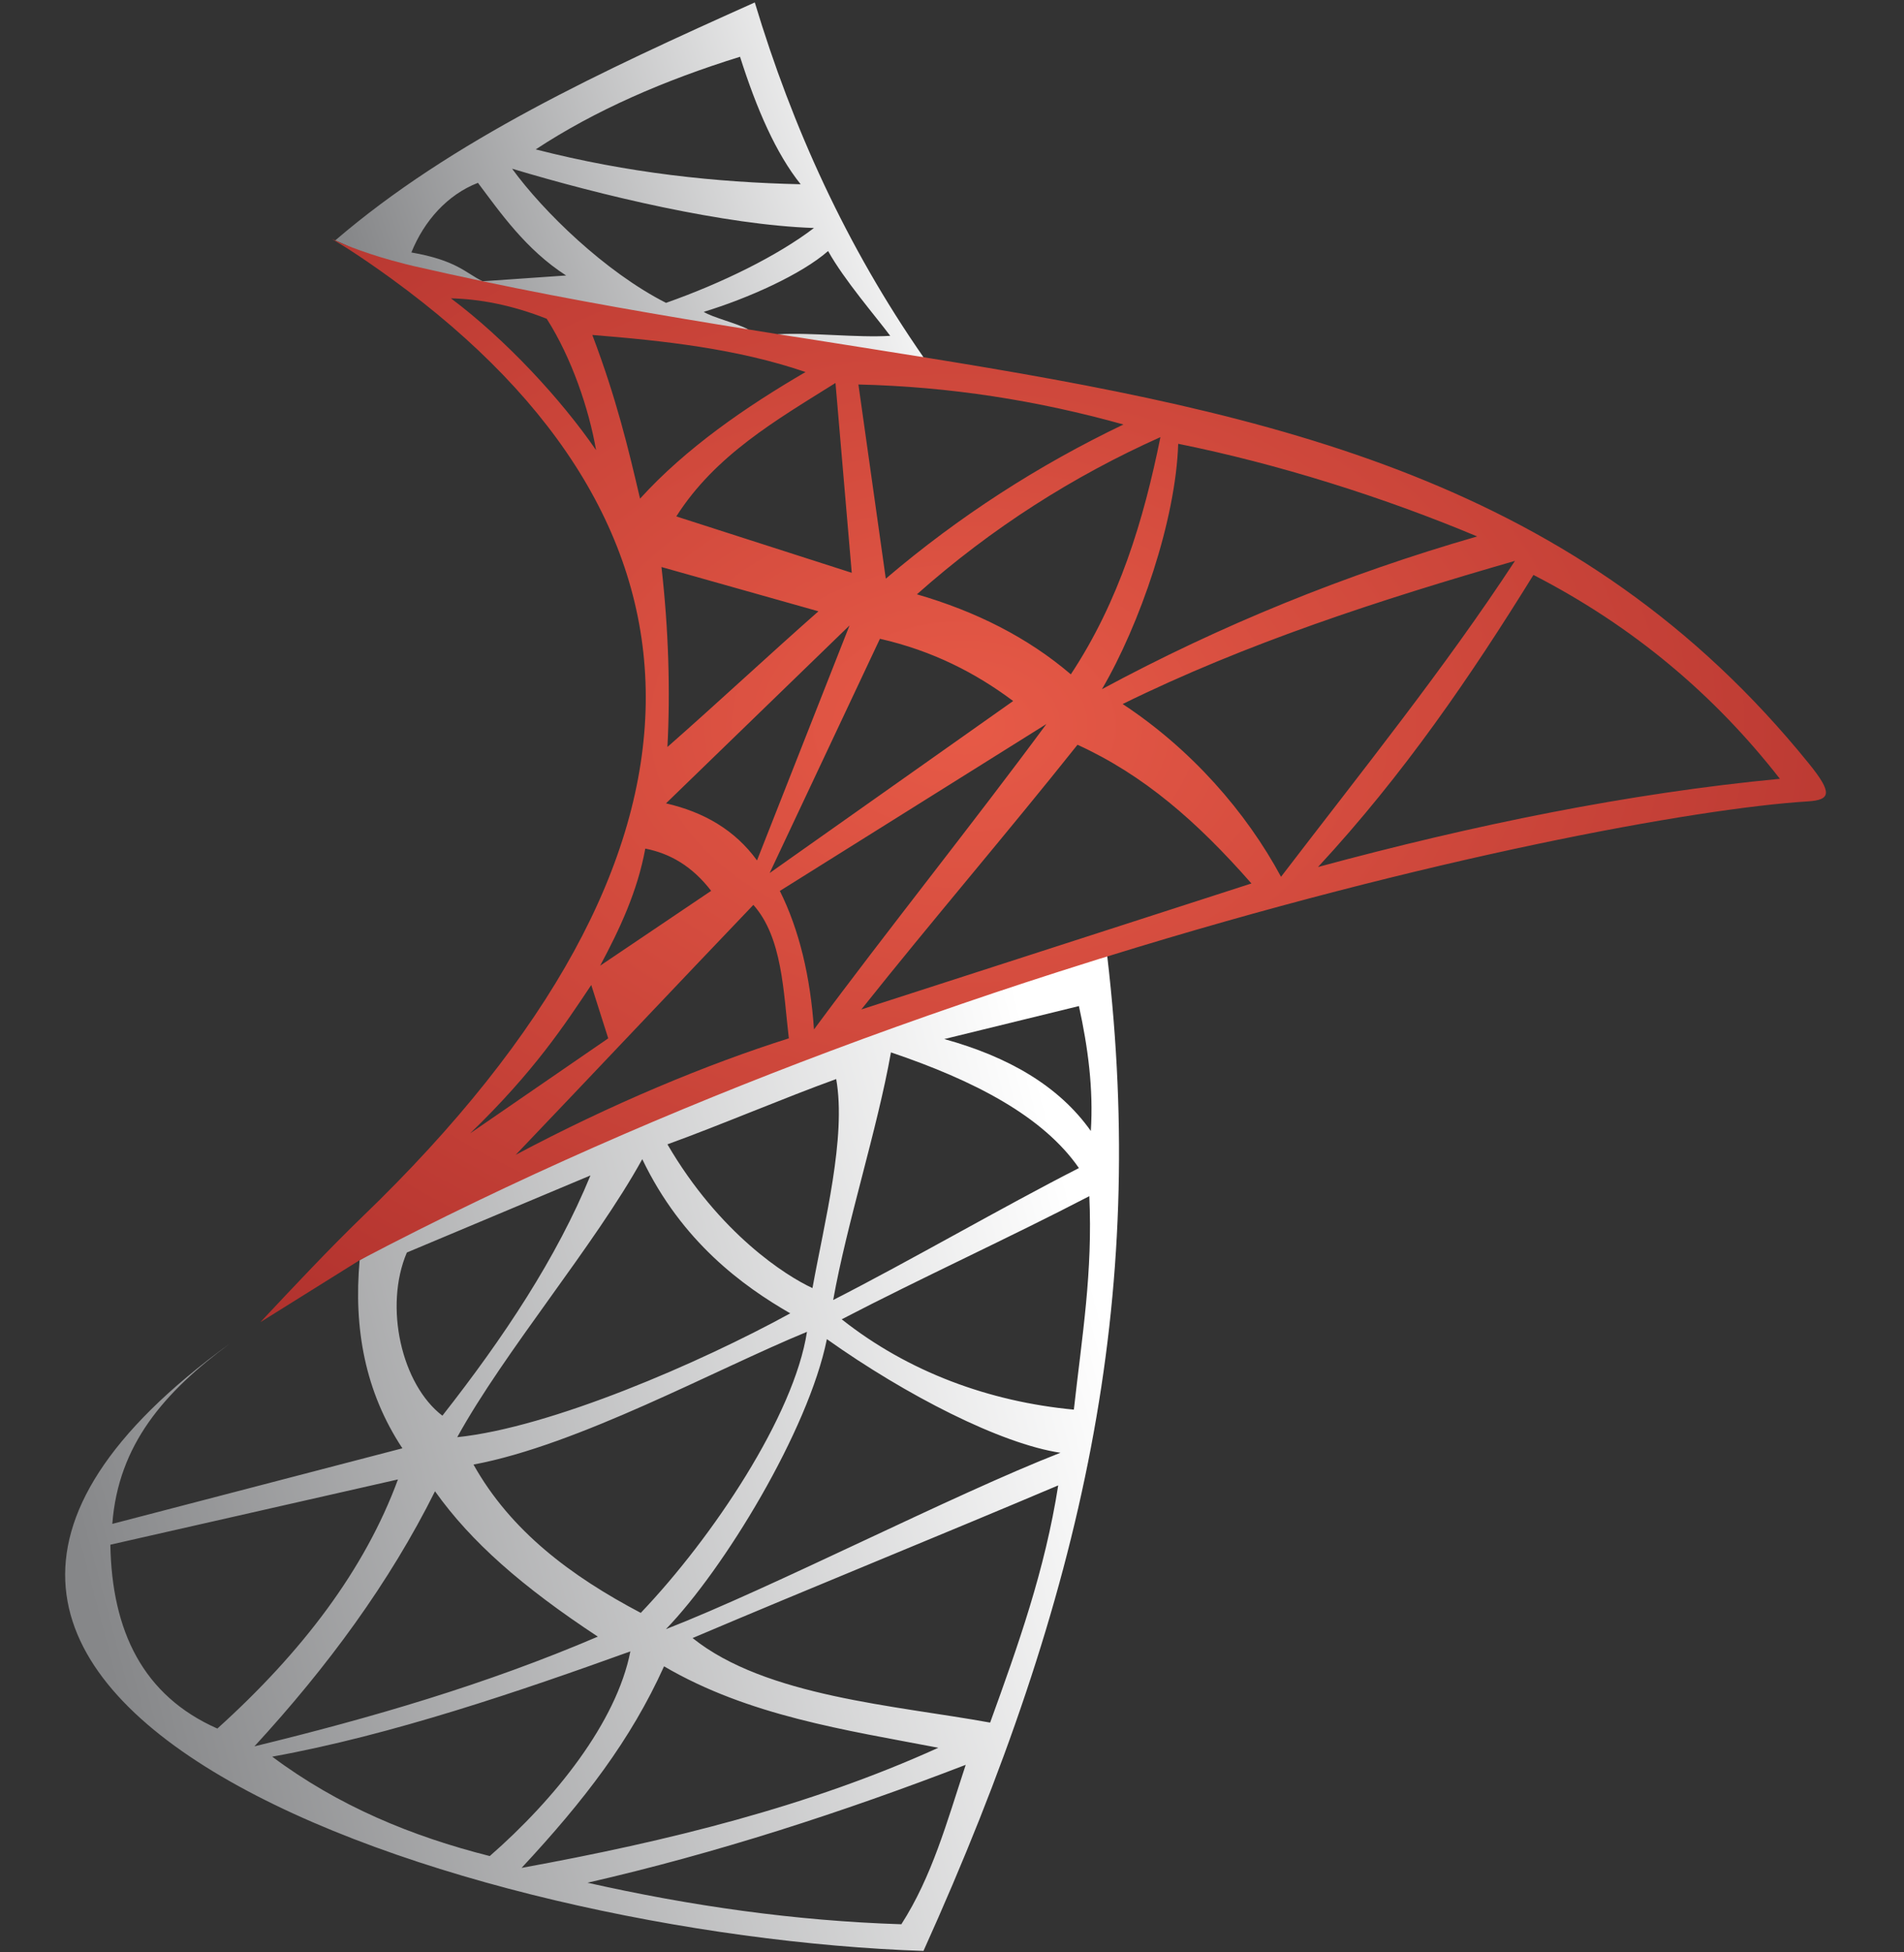 <svg width="280" height="287" viewBox="0 0 280 287" fill="none" xmlns="http://www.w3.org/2000/svg">
<rect x="0" y="0" width="280" height="287" fill="#333333" stroke="none"/>
<path d="M110.998 0.358C88.596 10.395 66.416 20.63 49.294 35.346C52.522 36.601 56.145 39.123 59.673 40.156C59.84 41.25 59.634 40.143 59.673 40.156C74.966 44.639 93.076 47.349 110.511 49.897C110.459 49.858 110.07 48.443 110.004 48.417C108.632 47.607 104.619 46.613 103.495 45.842C110.017 43.855 117.86 40.339 121.78 36.902C124.107 41.111 128.878 46.627 130.917 49.37C126.081 49.672 119.298 48.847 114.449 49.136H114.358C115.09 49.24 114.695 51.363 115.414 51.481C115.597 51.507 116.404 51.929 116.587 51.955C122.978 52.909 135.806 52.507 135.793 52.507H135.806C124.46 36.195 116.527 18.695 110.998 0.358ZM108.829 8.344C111.273 16.042 114.136 22.59 117.743 27.086C105.274 26.811 92.413 25.452 78.781 21.962C87.564 16.185 97.72 11.794 108.829 8.344ZM70.939 41.332C68.442 40.103 67.149 38.273 60.496 37.11C62.365 32.47 65.803 28.614 70.286 26.877C73.554 31.229 77.357 36.718 83.251 40.496C79.147 40.77 75.057 41.058 70.966 41.346C70.965 41.345 70.952 41.345 70.939 41.332ZM97.942 44.521C88.962 39.946 79.918 31.124 75.305 24.798C88.362 28.732 106.646 33.084 119.703 33.515C114.357 37.594 106.188 41.62 97.942 44.521Z" fill="url(#paint0_linear_2216_518)"/>
<path d="M162.835 140.599C162.822 140.573 162.822 140.547 162.822 140.521C162.835 140.599 160.854 140.22 159.991 140.521C147.038 144.926 134.456 148.587 121.974 153.044C111.83 156.664 100.975 160.038 91.191 164.126C77.728 169.75 65.575 177.859 52.889 185.246C51.987 195.283 53.686 204.603 59.176 212.901C44.955 216.6 30.735 220.312 16.515 224.011C17.404 212.391 24.095 204.654 33.846 197.479C-39.072 250.335 69.331 284.578 135.805 286.787C159.567 234.167 168.715 190.722 162.835 140.599ZM122.971 158.622C124.486 167.196 121.22 179.691 119.481 189.349C115.612 187.572 105.809 181.351 98.151 168.216C105.626 165.524 115.495 161.315 122.971 158.622ZM131.022 154.701C143.282 158.844 153.372 164.073 158.666 171.705C147.425 177.443 133.78 185.364 122.528 191.101C124.565 179.691 128.996 166.112 131.022 154.701ZM118.671 195.78C116.789 208.053 104.816 225.998 94.23 237.094C83.969 231.696 75.096 225.044 69.632 215.293C85.119 212.392 105.208 201.309 118.671 195.78ZM67.24 211.268C74.207 198.617 87.485 183.037 94.452 170.398C100.255 182.528 109.26 189.063 116.214 193.062C102.974 200.316 81.069 209.831 67.24 211.268ZM59.83 184.122C68.835 180.345 77.827 176.567 86.832 172.79C81.866 184.893 74.102 196.591 65.057 208.106C59.045 203.518 56.444 192.068 59.83 184.122ZM31.964 254.099C21.012 249.264 16.45 239.748 16.228 227.071C30.33 223.869 44.432 220.679 58.523 217.477C53.634 230.755 44.419 242.859 31.964 254.099ZM63.972 219.215C69.266 226.665 76.821 233.278 87.917 240.584C71.423 247.642 54.497 252.556 37.415 256.712C48.171 245.028 57.281 232.637 63.972 219.215ZM40.029 258.229C57.569 255.066 76.625 248.545 92.701 242.754C90.662 253.17 81.618 264.463 72.024 272.841C60.575 269.953 49.739 265.483 40.029 258.229ZM97.654 244.95C110.07 252.229 124.395 254.321 137.988 256.922C119.076 265.509 98.242 270.659 76.703 274.58C85.943 264.66 92.766 255.758 97.654 244.95ZM132.551 282.866C116.854 282.369 101.523 280.16 86.401 276.762C105.405 272.409 123.874 266.411 142.015 259.431C139.23 267.901 137.06 275.847 132.551 282.866ZM145.608 253.223C131.806 250.701 112.607 249.421 101.85 240.794C118.972 233.527 138.498 225.607 155.62 218.353C153.659 230.847 149.738 241.813 145.608 253.223ZM97.929 239.487C106.437 230.704 118.893 210.288 121.599 196.853C133.257 205.127 147.189 212.249 155.947 213.556C140.132 219.725 113.756 233.317 97.929 239.487ZM157.92 207.217C145.477 206.041 133.57 201.688 123.781 193.937C135.387 187.899 148.587 181.874 160.194 175.835C160.704 187.102 159.149 196.172 157.92 207.217ZM160.417 166.256C155.698 159.59 148.222 155.329 138.864 152.741C145.464 151.12 152.064 149.499 158.665 147.893C160.011 154.008 160.809 160.125 160.417 166.256Z" fill="url(#paint1_linear_2216_518)"/>
<path d="M266.009 112.238C232.328 70.636 187.733 60.872 135.805 52.508C135.805 52.508 135.805 52.508 135.792 52.508C129.663 51.514 123.428 50.547 117.102 49.541C116.919 49.515 116.723 49.489 116.54 49.463C115.847 49.345 115.154 49.241 114.449 49.136C112.972 48.901 111.495 48.652 110.006 48.417C97.341 46.378 84.323 44.156 70.965 41.346C70.965 41.346 70.952 41.346 70.939 41.333C67.581 40.627 64.183 39.882 60.771 39.098C60.366 39.006 59.974 38.902 59.582 38.81C59.543 38.797 59.49 38.784 59.451 38.771C54.301 37.477 50.824 36.039 49.295 35.347C49.087 35.256 48.904 35.177 48.773 35.112C49.752 35.674 52.628 37.386 57.634 41.02C107.405 77.224 108.843 125.374 53.295 178.856C48.498 183.483 43.297 189.025 38.291 194.358C38.422 194.279 38.539 194.201 38.67 194.123C43.388 191.182 48.093 188.228 52.825 185.287C52.851 185.274 52.864 185.261 52.89 185.248C75.58 173.315 99.132 163.12 122.044 154.52C135.074 149.633 147.897 145.267 160.221 141.411C161.097 141.124 161.959 140.862 162.835 140.601C209.887 126.028 249.463 118.826 265.827 117.807C269.238 117.596 269.525 116.576 266.009 112.238ZM217.232 78.856C197.823 84.45 179.434 91.939 162.051 101.31C167.619 91.808 172.912 76.477 173.265 65.237C187.785 68.165 203.299 73.014 217.232 78.856ZM157.476 99.128C151.125 93.704 143.504 89.875 134.839 87.365C145.884 77.562 157.868 69.982 170.651 64.257C168.181 76.477 164.586 88.359 157.476 99.128ZM97.275 83.352C104.974 85.522 112.671 87.691 120.357 89.861C112.815 96.513 105.706 103.166 98.151 109.806C98.582 101.716 98.334 92.632 97.275 83.352ZM124.932 91.939C120.396 103.454 115.861 114.969 111.325 126.484C108.085 122.014 103.51 119.374 97.942 118.093C106.934 109.375 115.939 100.657 124.932 91.939ZM110.789 133.019C115.063 137.802 115.207 145.827 116.004 152.637C104.006 156.426 89.811 162.321 75.84 169.759C86.506 158.596 100.111 144.18 110.789 133.019ZM129.402 93.899C137.191 95.677 143.504 98.944 148.994 103.049C137.047 111.48 125.115 119.909 113.181 128.34C118.579 116.864 123.991 105.375 129.402 93.899ZM165.213 62.401C152.704 68.387 141.033 75.889 130.264 85.065C128.918 75.549 127.584 66.035 126.238 56.52C139.674 56.833 152.639 58.885 165.213 62.401ZM125.258 84.202C116.658 81.431 108.058 78.673 99.457 75.915C105.195 66.897 114.16 61.747 122.866 56.297C123.664 65.603 124.461 74.896 125.258 84.202ZM66.313 43.855C70.522 43.96 75.252 44.822 80.402 46.861C84.062 52.599 86.611 60.127 87.656 66.165C82.493 58.663 74.363 49.894 66.313 43.855ZM94.125 73.301C92.413 65.983 90.674 58.65 87.107 49.24C97.484 50.076 108.372 51.239 118.461 54.689C109.705 59.787 100.857 65.878 94.125 73.301ZM94.896 124.745C98.53 125.451 101.81 127.346 104.581 130.954C99.13 134.626 93.693 138.299 88.257 141.958C91.145 136.56 93.746 131.019 94.896 124.745ZM86.95 144.795C87.786 147.409 88.61 150.023 89.445 152.637C82.675 157.289 75.918 161.942 69.147 166.596C78.585 157.472 83.016 150.676 86.95 144.795ZM119.703 151.33C119.167 143.553 117.546 136.717 114.684 130.967C127.755 122.785 140.824 114.616 153.881 106.434C143.151 120.968 130.447 136.808 119.703 151.33ZM126.67 148.389C136.903 135.527 148.222 122.34 158.456 109.48C168.194 113.923 176.048 120.772 184.034 129.869C164.913 136.037 145.791 142.22 126.67 148.389ZM165.096 103.493C183.276 94.553 202.868 88.188 222.787 82.45C212.567 98.068 200.346 113.269 188.387 128.888C183.237 119.334 175.185 110.133 165.096 103.493ZM193.823 127.451C206.449 113.831 216.356 99.298 225.505 84.516C240.274 92.109 252.194 102.239 261.748 114.485C239.425 116.615 216.735 121.255 193.823 127.451Z" fill="url(#paint2_radial_2216_518)"/>
<defs>
<linearGradient id="paint0_linear_2216_518" x1="50.932" y1="35.006" x2="130.758" y2="9.261" gradientUnits="userSpaceOnUse">
<stop stop-color="#868789"/>
<stop offset="1" stop-color="white"/>
</linearGradient>
<linearGradient id="paint1_linear_2216_518" x1="15.894" y1="244.56" x2="165.214" y2="205.103" gradientUnits="userSpaceOnUse">
<stop stop-color="#868789"/>
<stop offset="1" stop-color="white"/>
</linearGradient>
<radialGradient id="paint2_radial_2216_518" cx="0" cy="0" r="1" gradientUnits="userSpaceOnUse" gradientTransform="translate(141.798 106.752) scale(230.047 159.319)">
<stop stop-color="#E75A47"/>
<stop offset="1" stop-color="#9A2123"/>
</radialGradient>
</defs>
</svg>
